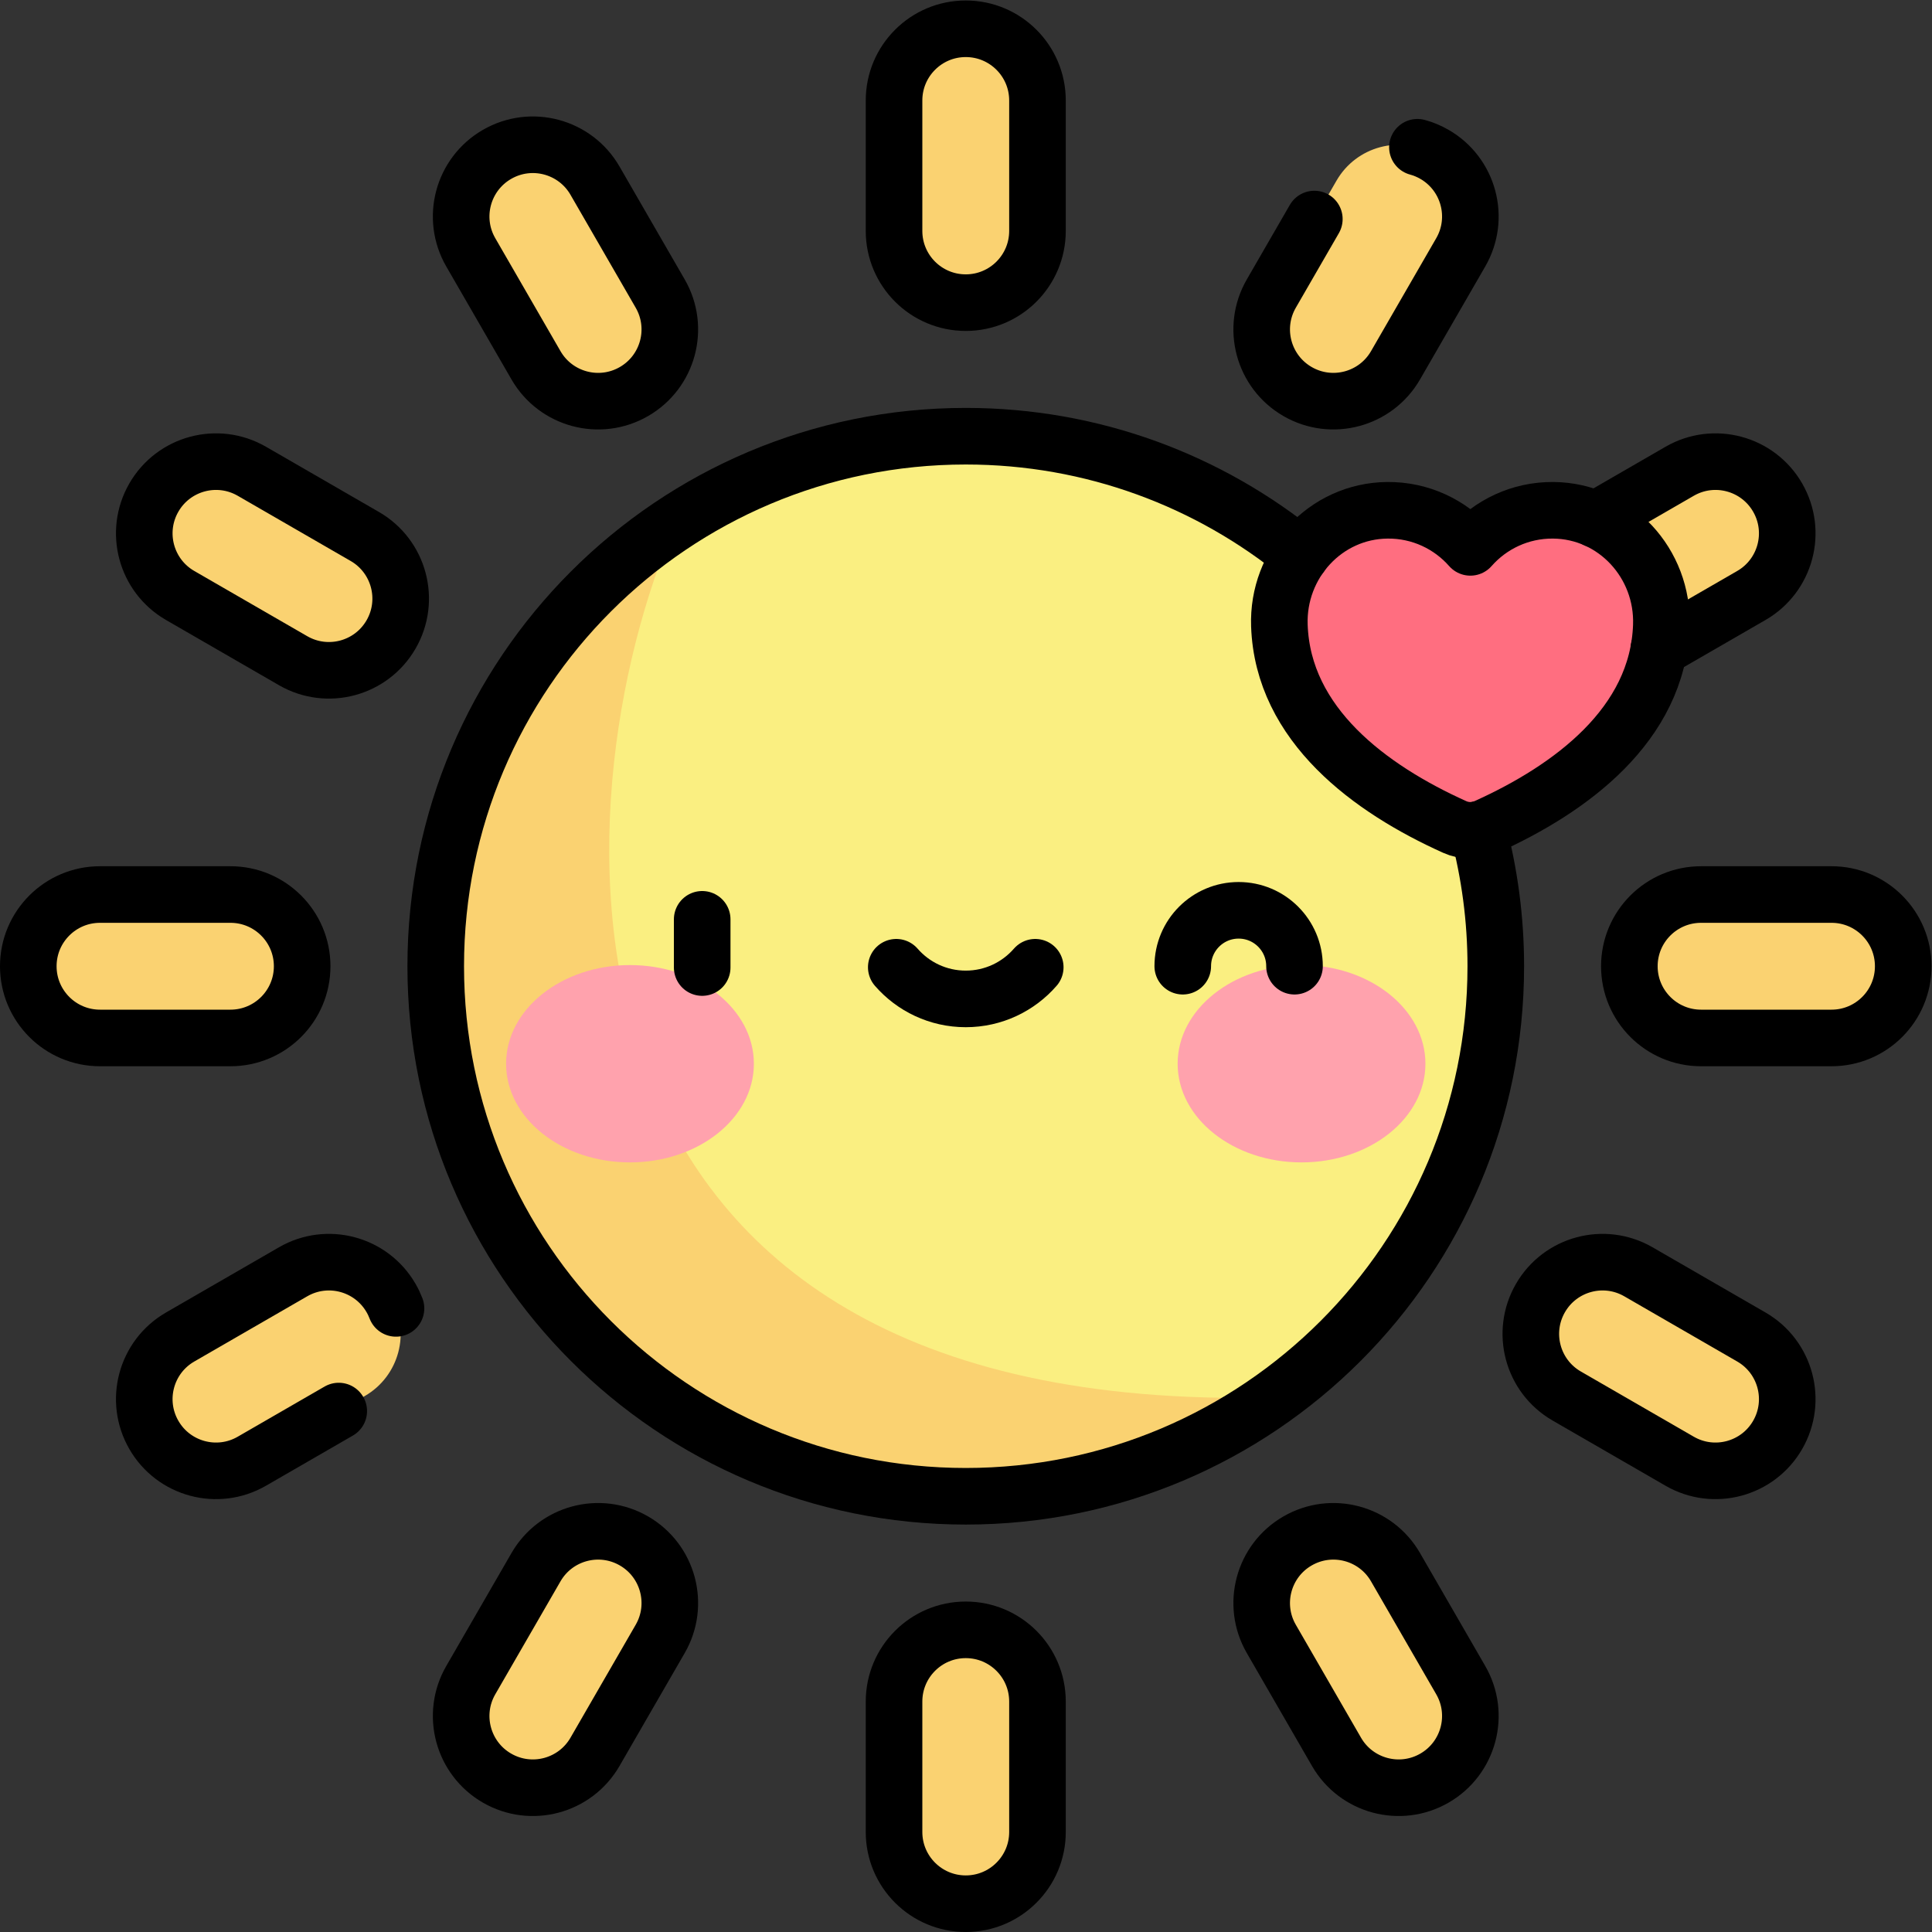 <?xml version="1.0" encoding="UTF-8" standalone="no"?>
<!-- Created with Inkscape (http://www.inkscape.org/) -->

<svg
   version="1.1"
   id="svg6720"
   xml:space="preserve"
   width="682.667"
   height="682.667"
   viewBox="0 0 682.667 682.667"
   xmlns="http://www.w3.org/2000/svg"
   xmlns:svg="http://www.w3.org/2000/svg"><rect x="0" y="0" width="682.667" height="682.667" fill="#333333" stroke="none"/><defs
     id="defs6724"><clipPath
       clipPathUnits="userSpaceOnUse"
       id="clipPath6734"><path
         d="M 0,512 H 512 V 0 H 0 Z"
         id="path6732" /></clipPath></defs><g
     id="g6726"
     transform="matrix(1.333,0,0,-1.333,0,682.667)"><g
       id="g6728"><g
         id="g6730"
         clip-path="url(#clipPath6734)"><g
           id="g6736"
           transform="translate(396.499,256)"><path
             d="m 0,0 c 0,77.596 -62.903,140.499 -140.499,140.499 -77.596,0 -140.499,-62.903 -140.499,-140.499 0,-77.596 62.903,-140.499 140.499,-140.499 C -62.903,-140.499 0,-77.596 0,0"
             style="fill:#faef81;fill-opacity:1;fill-rule:nonzero;stroke:none"
             id="path6738" /></g><g
           id="g6740"
           transform="translate(337.719,141.703)"><path
             d="m 0,0 c -198.935,-5.16 -191.034,157.029 -158.502,231.967 -38.363,-25.085 -63.716,-68.413 -63.716,-117.67 0,-77.596 62.904,-140.499 140.499,-140.499 30.482,0 58.694,9.711 81.719,26.202"
             style="fill:#fad271;fill-opacity:1;fill-rule:nonzero;stroke:none"
             id="path6742" /></g><g
           id="g6744"
           transform="translate(256,431.903)"><path
             d="m 0,0 c -10.499,0 -19.01,8.512 -19.01,19.01 v 34.577 c 0,10.498 8.511,19.01 19.01,19.01 10.498,0 19.01,-8.512 19.01,-19.01 V 19.01 C 19.01,8.512 10.498,0 0,0"
             style="fill:#fad271;fill-opacity:1;fill-rule:nonzero;stroke:none"
             id="path6746" /></g><g
           id="g6748"
           transform="translate(168.048,408.337)"><path
             d="m 0,0 c -9.093,-5.249 -20.719,-2.134 -25.968,6.958 l -17.288,29.944 c -5.25,9.092 -2.135,20.719 6.958,25.968 9.091,5.249 20.718,2.134 25.967,-6.958 L 6.958,25.968 C 12.207,16.876 9.092,5.249 0,0"
             style="fill:#fad271;fill-opacity:1;fill-rule:nonzero;stroke:none"
             id="path6750" /></g><g
           id="g6752"
           transform="translate(103.663,343.952)"><path
             d="M 0,0 C -5.25,-9.093 -16.876,-12.208 -25.968,-6.958 L -55.912,10.33 c -9.092,5.249 -12.208,16.875 -6.959,25.968 5.25,9.092 16.876,12.207 25.969,6.958 L -6.958,25.968 C 2.134,20.719 5.249,9.092 0,0"
             style="fill:#fad271;fill-opacity:1;fill-rule:nonzero;stroke:none"
             id="path6754" /></g><g
           id="g6756"
           transform="translate(80.096,256)"><path
             d="m 0,0 c 0,-10.499 -8.511,-19.01 -19.01,-19.01 h -34.576 c -10.499,0 -19.01,8.511 -19.01,19.01 0,10.498 8.511,19.01 19.01,19.01 H -19.01 C -8.511,19.01 0,10.498 0,0"
             style="fill:#fad271;fill-opacity:1;fill-rule:nonzero;stroke:none"
             id="path6758" /></g><g
           id="g6760"
           transform="translate(103.663,168.048)"><path
             d="m 0,0 c 5.25,-9.092 2.134,-20.719 -6.958,-25.968 l -29.944,-17.288 c -9.093,-5.249 -20.719,-2.135 -25.969,6.958 -5.249,9.092 -2.133,20.719 6.959,25.968 L -25.968,6.958 C -16.876,12.208 -5.25,9.092 0,0"
             style="fill:#fad271;fill-opacity:1;fill-rule:nonzero;stroke:none"
             id="path6762" /></g><g
           id="g6764"
           transform="translate(168.048,103.663)"><path
             d="m 0,0 c 9.092,-5.25 12.207,-16.876 6.958,-25.968 l -17.289,-29.944 c -5.249,-9.092 -16.875,-12.208 -25.967,-6.958 -9.092,5.249 -12.208,16.876 -6.958,25.968 l 17.288,29.944 C -20.719,2.134 -9.092,5.249 0,0"
             style="fill:#fad271;fill-opacity:1;fill-rule:nonzero;stroke:none"
             id="path6766" /></g><g
           id="g6768"
           transform="translate(256,80.097)"><path
             d="m 0,0 c 10.499,0 19.01,-8.512 19.01,-19.01 v -34.577 c 0,-10.498 -8.511,-19.01 -19.01,-19.01 -10.499,0 -19.01,8.512 -19.01,19.01 V -19.01 C -19.01,-8.512 -10.499,0 0,0"
             style="fill:#fad271;fill-opacity:1;fill-rule:nonzero;stroke:none"
             id="path6770" /></g><g
           id="g6772"
           transform="translate(343.952,103.663)"><path
             d="m 0,0 c 9.092,5.249 20.719,2.134 25.968,-6.958 l 17.288,-29.944 c 5.249,-9.092 2.135,-20.719 -6.958,-25.968 -9.092,-5.249 -20.719,-2.134 -25.968,6.958 L -6.958,-25.968 C -12.208,-16.876 -9.092,-5.249 0,0"
             style="fill:#fad271;fill-opacity:1;fill-rule:nonzero;stroke:none"
             id="path6774" /></g><g
           id="g6776"
           transform="translate(408.337,168.048)"><path
             d="M 0,0 C 5.25,9.093 16.876,12.208 25.968,6.958 L 55.912,-10.33 C 65.004,-15.579 68.12,-27.205 62.87,-36.298 57.621,-45.39 45.994,-48.505 36.902,-43.256 L 6.958,-25.968 C -2.134,-20.719 -5.249,-9.092 0,0"
             style="fill:#fad271;fill-opacity:1;fill-rule:nonzero;stroke:none"
             id="path6778" /></g><g
           id="g6780"
           transform="translate(408.337,343.952)"><path
             d="m 0,0 c -5.249,9.092 -2.134,20.719 6.958,25.968 l 29.944,17.288 c 9.092,5.249 20.719,2.135 25.968,-6.958 5.249,-9.092 2.134,-20.719 -6.958,-25.968 L 25.968,-6.958 C 16.876,-12.208 5.249,-9.092 0,0"
             style="fill:#fad271;fill-opacity:1;fill-rule:nonzero;stroke:none"
             id="path6782" /></g><g
           id="g6784"
           transform="translate(343.952,408.337)"><path
             d="M 0,0 C -9.093,5.25 -12.208,16.876 -6.958,25.968 L 10.33,55.912 C 15.579,65.004 27.205,68.12 36.298,62.87 45.39,57.621 48.505,45.994 43.256,36.902 L 25.968,6.958 C 20.719,-2.134 9.092,-5.249 0,0"
             style="fill:#fad271;fill-opacity:1;fill-rule:nonzero;stroke:none"
             id="path6786" /></g><g
           id="g6788"
           transform="translate(431.903,256)"><path
             d="m 0,0 c 0,10.499 8.512,19.01 19.01,19.01 h 34.577 c 10.498,0 19.01,-8.511 19.01,-19.01 0,-10.498 -8.512,-19.01 -19.01,-19.01 H 19.01 C 8.512,-19.01 0,-10.498 0,0"
             style="fill:#fad271;fill-opacity:1;fill-rule:nonzero;stroke:none"
             id="path6790" /></g><g
           id="g6792"
           transform="translate(339.135,346.299)"><path
             d="m 0,0 c 0.924,-26.331 24.092,-43.299 46.464,-53.379 2.646,-1.193 5.672,-1.193 8.319,0 C 77.154,-43.299 100.322,-26.331 101.246,0 101.823,16.433 89.034,30.427 72.592,30.563 63.838,30.636 55.975,26.818 50.623,20.737 45.271,26.818 37.408,30.636 28.654,30.563 12.212,30.427 -0.577,16.433 0,0"
             style="fill:#ff6e80;fill-opacity:1;fill-rule:nonzero;stroke:none"
             id="path6794" /></g><g
           id="g6796"
           transform="translate(199.836,230.158)"><path
             d="m 0,0 c 0,-14.443 -14.704,-26.153 -32.841,-26.153 -18.138,0 -32.842,11.71 -32.842,26.153 0,14.444 14.704,26.153 32.842,26.153 C -14.704,26.153 0,14.444 0,0"
             style="fill:#ffa2ad;fill-opacity:1;fill-rule:nonzero;stroke:none"
             id="path6798" /></g><g
           id="g6800"
           transform="translate(312.164,230.158)"><path
             d="m 0,0 c 0,-14.443 14.704,-26.153 32.842,-26.153 18.137,0 32.841,11.71 32.841,26.153 0,14.444 -14.704,26.153 -32.841,26.153 C 14.704,26.153 0,14.444 0,0"
             style="fill:#ffa2ad;fill-opacity:1;fill-rule:nonzero;stroke:none"
             id="path6802" /></g><g
           id="g6804"
           transform="translate(339.135,346.299)"><path
             d="m 0,0 c 0.924,-26.331 24.092,-43.299 46.464,-53.379 2.646,-1.193 5.672,-1.193 8.319,0 C 77.154,-43.299 100.322,-26.331 101.246,0 101.823,16.433 89.034,30.427 72.592,30.563 63.838,30.636 55.975,26.818 50.623,20.737 45.271,26.818 37.408,30.636 28.654,30.563 12.212,30.427 -0.577,16.433 0,0 Z"
             style="fill:none;stroke:#000000;stroke-width:15;stroke-linecap:round;stroke-linejoin:round;stroke-miterlimit:10;stroke-dasharray:none;stroke-opacity:1"
             id="path6806" /></g><g
           id="g6808"
           transform="translate(344.786,364.887)"><path
             d="m 0,0 c -24.201,19.758 -55.107,31.612 -88.786,31.612 -77.596,0 -140.499,-62.903 -140.499,-140.499 0,-77.595 62.903,-140.499 140.499,-140.499 77.596,0 140.499,62.904 140.499,140.499 0,12.53 -1.65,24.672 -4.727,36.233"
             style="fill:none;stroke:#000000;stroke-width:15;stroke-linecap:round;stroke-linejoin:round;stroke-miterlimit:10;stroke-dasharray:none;stroke-opacity:1"
             id="path6810" /></g><g
           id="g6812"
           transform="translate(186.134,268.438)"><path
             d="M 0,0 V -12.781"
             style="fill:none;stroke:#000000;stroke-width:15;stroke-linecap:round;stroke-linejoin:round;stroke-miterlimit:10;stroke-dasharray:none;stroke-opacity:1"
             id="path6814" /></g><g
           id="g6816"
           transform="translate(237.58,255.734)"><path
             d="m 0,0 c 4.479,-5.14 11.067,-8.392 18.42,-8.392 7.352,0 13.941,3.252 18.42,8.392"
             style="fill:none;stroke:#000000;stroke-width:15;stroke-linecap:round;stroke-linejoin:round;stroke-miterlimit:10;stroke-dasharray:none;stroke-opacity:1"
             id="path6818" /></g><g
           id="g6820"
           transform="translate(313.522,256.013)"><path
             d="M 0,0 C 0,8.18 6.632,14.812 14.812,14.812 22.992,14.812 29.623,8.18 29.623,0"
             style="fill:none;stroke:#000000;stroke-width:15;stroke-linecap:round;stroke-linejoin:round;stroke-miterlimit:10;stroke-dasharray:none;stroke-opacity:1"
             id="path6822" /></g><g
           id="g6824"
           transform="translate(256,431.903)"><path
             d="m 0,0 c -10.499,0 -19.01,8.512 -19.01,19.01 v 34.577 c 0,10.498 8.511,19.01 19.01,19.01 10.498,0 19.01,-8.512 19.01,-19.01 V 19.01 C 19.01,8.512 10.498,0 0,0 Z"
             style="fill:none;stroke:#000000;stroke-width:15;stroke-linecap:round;stroke-linejoin:round;stroke-miterlimit:10;stroke-dasharray:none;stroke-opacity:1"
             id="path6826" /></g><g
           id="g6828"
           transform="translate(168.048,408.337)"><path
             d="m 0,0 c -9.093,-5.249 -20.719,-2.134 -25.968,6.958 l -17.288,29.944 c -5.25,9.092 -2.135,20.719 6.958,25.968 9.091,5.249 20.718,2.134 25.967,-6.958 L 6.958,25.968 C 12.207,16.876 9.092,5.249 0,0 Z"
             style="fill:none;stroke:#000000;stroke-width:15;stroke-linecap:round;stroke-linejoin:round;stroke-miterlimit:10;stroke-dasharray:none;stroke-opacity:1"
             id="path6830" /></g><g
           id="g6832"
           transform="translate(103.663,343.952)"><path
             d="M 0,0 C -5.25,-9.093 -16.876,-12.208 -25.968,-6.958 L -55.912,10.33 c -9.092,5.249 -12.208,16.875 -6.959,25.968 5.25,9.092 16.876,12.207 25.969,6.958 L -6.958,25.968 C 2.134,20.719 5.249,9.092 0,0 Z"
             style="fill:none;stroke:#000000;stroke-width:15;stroke-linecap:round;stroke-linejoin:round;stroke-miterlimit:10;stroke-dasharray:none;stroke-opacity:1"
             id="path6834" /></g><g
           id="g6836"
           transform="translate(80.096,256)"><path
             d="m 0,0 c 0,-10.499 -8.511,-19.01 -19.01,-19.01 h -34.576 c -10.499,0 -19.01,8.511 -19.01,19.01 0,10.498 8.511,19.01 19.01,19.01 H -19.01 C -8.511,19.01 0,10.498 0,0 Z"
             style="fill:none;stroke:#000000;stroke-width:15;stroke-linecap:round;stroke-linejoin:round;stroke-miterlimit:10;stroke-dasharray:none;stroke-opacity:1"
             id="path6838" /></g><g
           id="g6840"
           transform="translate(89.794,138.091)"><path
             d="m 0,0 -23.034,-13.299 c -9.092,-5.249 -20.718,-2.135 -25.968,6.958 -5.249,9.092 -2.134,20.719 6.959,25.968 l 29.944,17.288 c 9.092,5.25 20.718,2.134 25.968,-6.958 0.515,-0.893 0.95,-1.81 1.306,-2.743"
             style="fill:none;stroke:#000000;stroke-width:15;stroke-linecap:round;stroke-linejoin:round;stroke-miterlimit:10;stroke-dasharray:none;stroke-opacity:1"
             id="path6842" /></g><g
           id="g6844"
           transform="translate(168.048,103.663)"><path
             d="m 0,0 c 9.092,-5.25 12.207,-16.876 6.958,-25.968 l -17.289,-29.944 c -5.249,-9.092 -16.875,-12.208 -25.967,-6.958 -9.092,5.249 -12.208,16.876 -6.958,25.968 l 17.288,29.944 C -20.719,2.134 -9.092,5.249 0,0 Z"
             style="fill:none;stroke:#000000;stroke-width:15;stroke-linecap:round;stroke-linejoin:round;stroke-miterlimit:10;stroke-dasharray:none;stroke-opacity:1"
             id="path6846" /></g><g
           id="g6848"
           transform="translate(256,80.097)"><path
             d="m 0,0 c 10.499,0 19.01,-8.512 19.01,-19.01 v -34.577 c 0,-10.498 -8.511,-19.01 -19.01,-19.01 -10.499,0 -19.01,8.512 -19.01,19.01 V -19.01 C -19.01,-8.512 -10.499,0 0,0 Z"
             style="fill:none;stroke:#000000;stroke-width:15;stroke-linecap:round;stroke-linejoin:round;stroke-miterlimit:10;stroke-dasharray:none;stroke-opacity:1"
             id="path6850" /></g><g
           id="g6852"
           transform="translate(343.952,103.663)"><path
             d="m 0,0 c 9.092,5.249 20.719,2.134 25.968,-6.958 l 17.288,-29.944 c 5.249,-9.092 2.135,-20.719 -6.958,-25.968 -9.092,-5.249 -20.719,-2.134 -25.968,6.958 L -6.958,-25.968 C -12.208,-16.876 -9.092,-5.249 0,0 Z"
             style="fill:none;stroke:#000000;stroke-width:15;stroke-linecap:round;stroke-linejoin:round;stroke-miterlimit:10;stroke-dasharray:none;stroke-opacity:1"
             id="path6854" /></g><g
           id="g6856"
           transform="translate(408.337,168.048)"><path
             d="M 0,0 C 5.25,9.093 16.876,12.208 25.968,6.958 L 55.912,-10.33 C 65.004,-15.579 68.12,-27.205 62.87,-36.298 57.621,-45.39 45.994,-48.505 36.902,-43.256 L 6.958,-25.968 C -2.134,-20.719 -5.249,-9.092 0,0 Z"
             style="fill:none;stroke:#000000;stroke-width:15;stroke-linecap:round;stroke-linejoin:round;stroke-miterlimit:10;stroke-dasharray:none;stroke-opacity:1"
             id="path6858" /></g><g
           id="g6860"
           transform="translate(375.726,473.095)"><path
             d="m 0,0 c 1.549,-0.421 3.069,-1.047 4.524,-1.888 9.092,-5.249 12.207,-16.876 6.958,-25.967 L -5.806,-57.8 c -5.249,-9.092 -16.876,-12.207 -25.967,-6.958 -9.093,5.25 -12.208,16.876 -6.958,25.968 l 11.406,19.757"
             style="fill:none;stroke:#000000;stroke-width:15;stroke-linecap:round;stroke-linejoin:round;stroke-miterlimit:10;stroke-dasharray:none;stroke-opacity:1"
             id="path6862" /></g><g
           id="g6864"
           transform="translate(431.903,256)"><path
             d="m 0,0 c 0,10.499 8.512,19.01 19.01,19.01 h 34.577 c 10.498,0 19.01,-8.511 19.01,-19.01 0,-10.498 -8.512,-19.01 -19.01,-19.01 H 19.01 C 8.512,-19.01 0,-10.498 0,0 Z"
             style="fill:none;stroke:#000000;stroke-width:15;stroke-linecap:round;stroke-linejoin:round;stroke-miterlimit:10;stroke-dasharray:none;stroke-opacity:1"
             id="path6866" /></g><g
           id="g6868"
           transform="translate(439.722,340.121)"><path
             d="m 0,0 24.527,14.161 c 9.092,5.249 12.208,16.876 6.958,25.968 -5.249,9.093 -16.876,12.207 -25.967,6.958 L -16.656,34.285"
             style="fill:none;stroke:#000000;stroke-width:15;stroke-linecap:round;stroke-linejoin:round;stroke-miterlimit:10;stroke-dasharray:none;stroke-opacity:1"
             id="path6870" /></g></g></g></g></svg>
